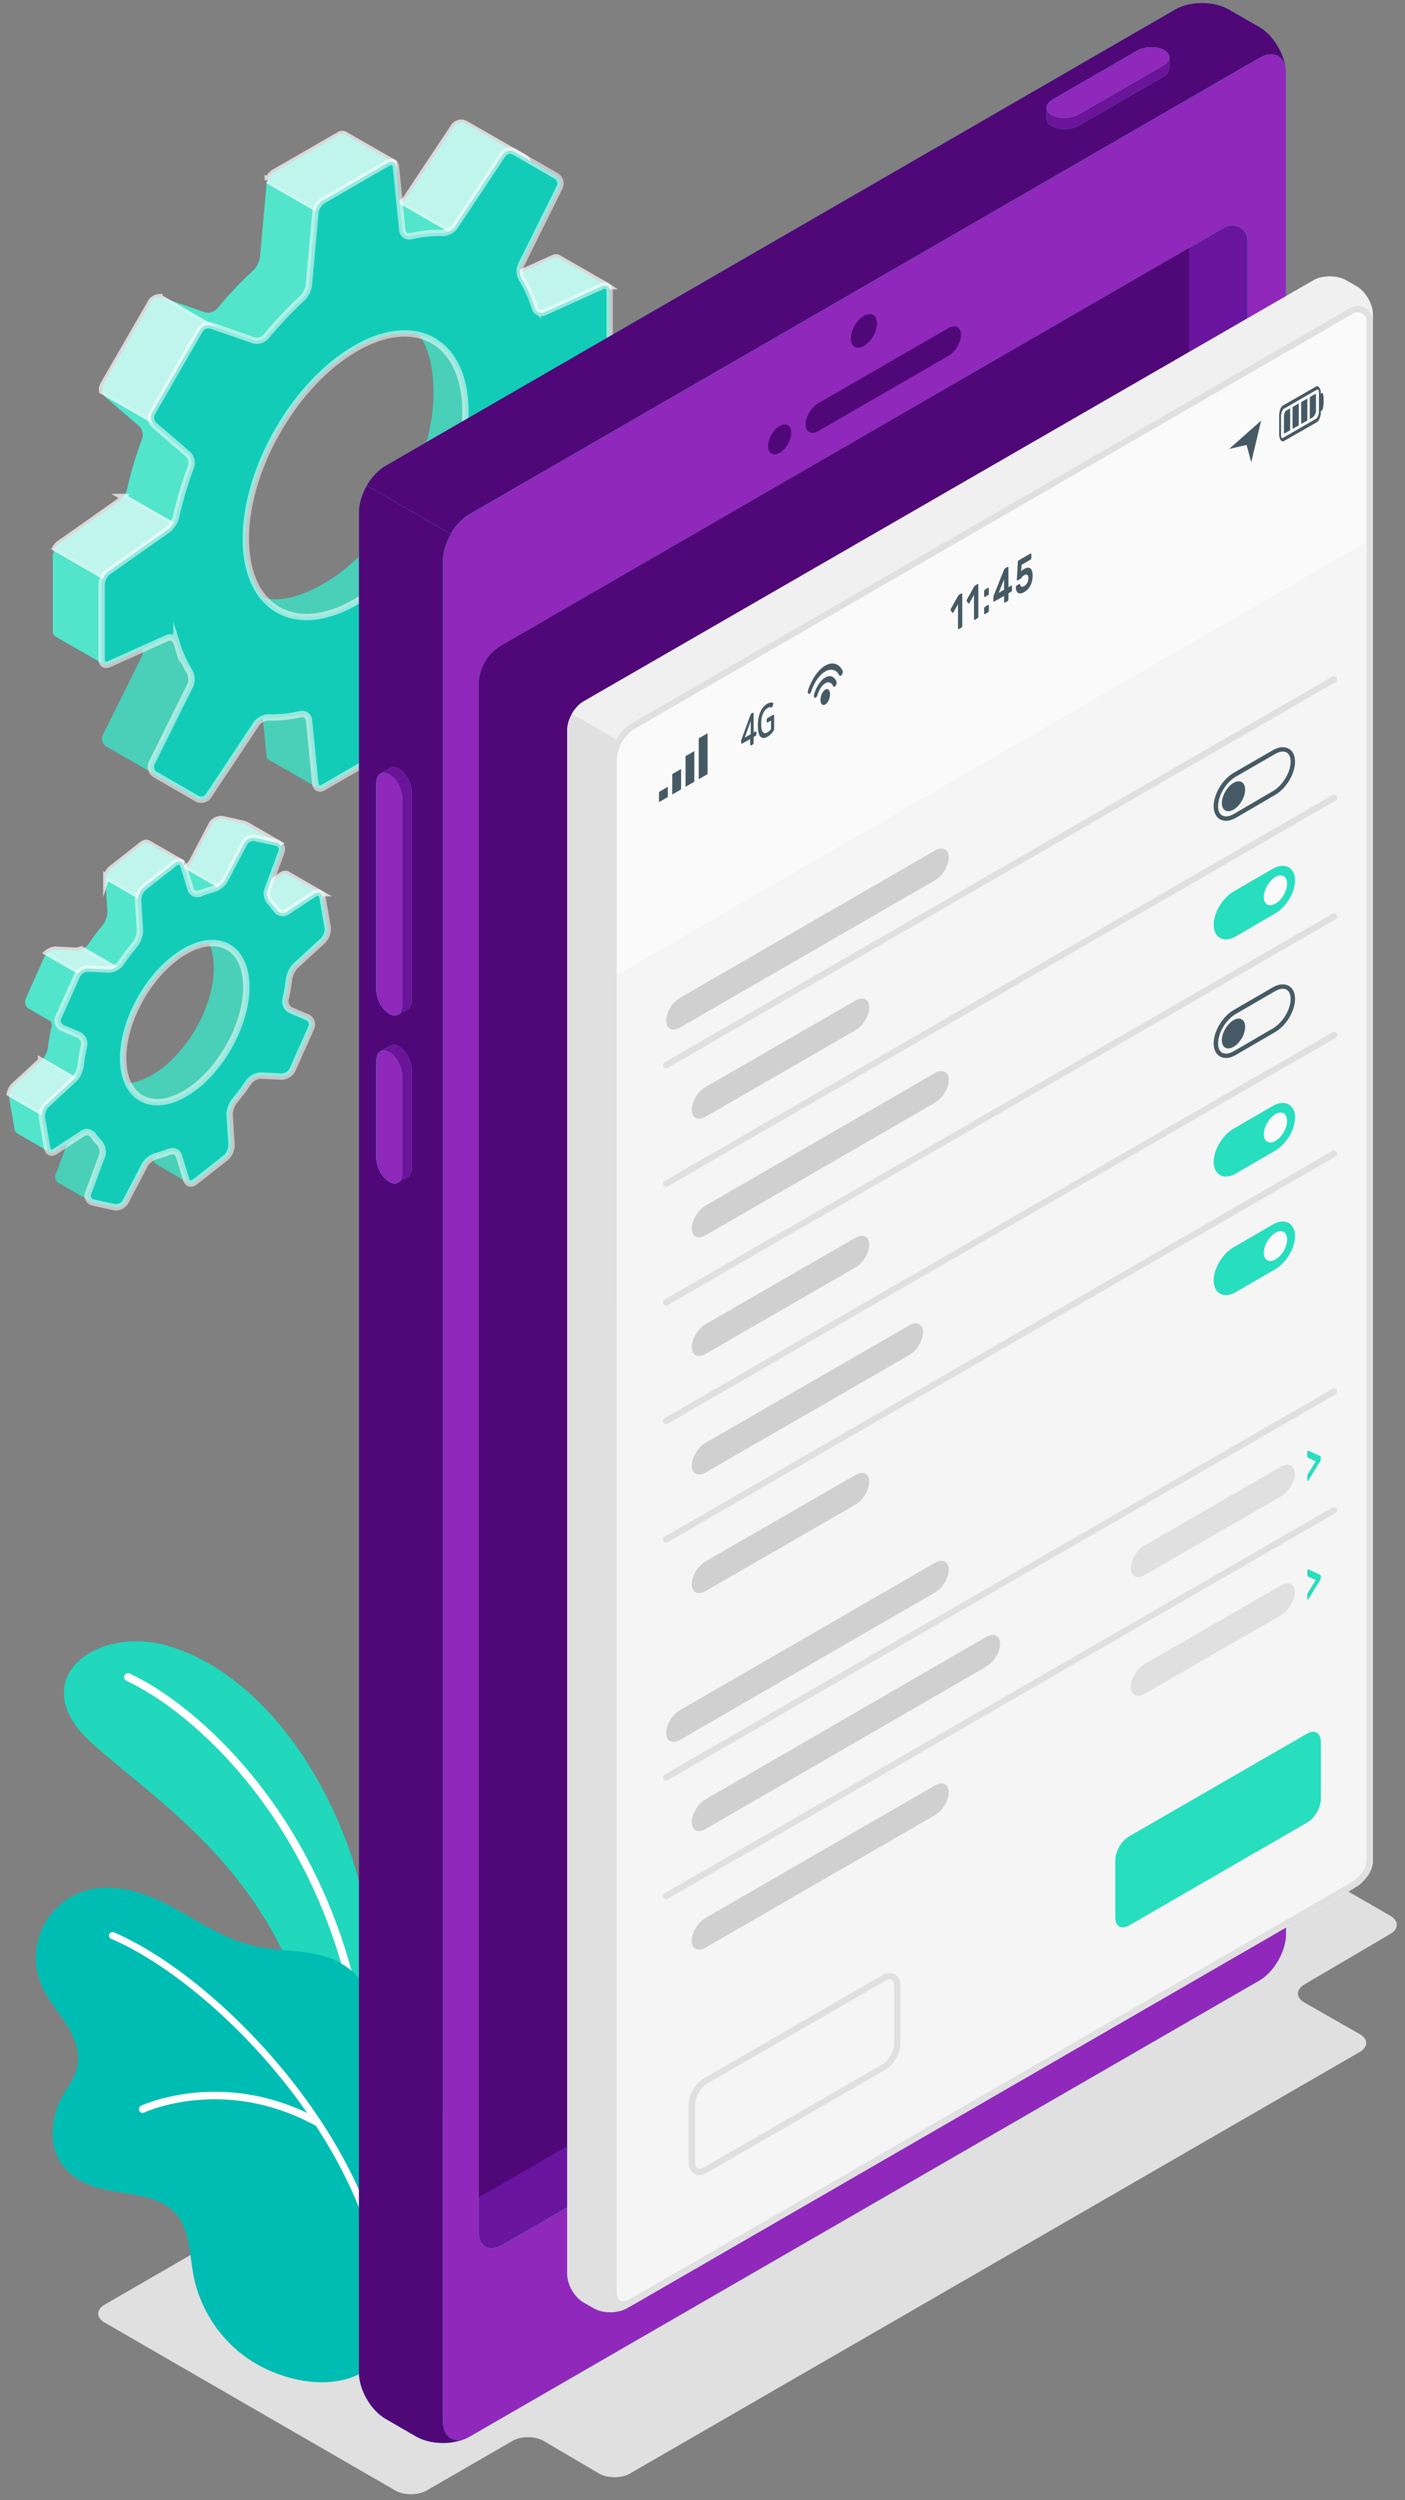 <svg xmlns="http://www.w3.org/2000/svg" width="149" height="265" fill="none"><rect width="100%" height="100%" fill="#808080" stroke="none"/><path fill="#E0E0E0" d="m63.519 262.17-5.868-3.45c-.913-.53-2.394-.53-3.306 0l-9.107 5.26c-.913.52-2.393.52-3.306 0l-30.829-17.8c-.913-.53-.913-1.38 0-1.91l102.202-59.01c.913-.53 2.394-.53 3.306 0l30.829 17.8c.913.53.92 1.39.007 1.92l-9.12 5.36c-.913.54-.906 1.4.013 1.92l5.855 3.34c.92.52.92 1.37 0 1.9l-77.377 44.67c-.912.53-2.393.53-3.306 0h.007Z"/><path fill="#27DEBF" d="M39.674 218.21s1.109-12.5-3.015-23.21c-4.124-10.73-11.237-18.35-18.883-20.56-7.64-2.21-15.374 3.66-8.073 10.28 7.309 6.63 21.047 14.69 24.082 34.48l5.882-.99h.007Z"/><path fill="#00B3AA" d="M39.674 218.21s1.109-12.5-3.015-23.21c-4.124-10.73-11.237-18.35-18.883-20.56-7.64-2.21-15.374 3.66-8.073 10.28 7.309 6.63 21.047 14.69 24.082 34.48l5.882-.99h.007Z" opacity=".15"/><path fill="#fff" d="M38.045 214.56h.087c.23-.04.379-.27.338-.5-4.063-21.92-17.943-33.57-24.71-36.67-.21-.11-.467 0-.561.2-.095.22 0 .47.209.57 6.633 3.03 20.235 14.48 24.231 36.06.04.2.209.34.406.34Z"/><path fill="#00BDB3" d="M40.336 238.54c-.006-.63-.006-1.25.007-1.88.048-1.75.237-3.52.724-5.2.48-1.66 1.609-2.98 2.001-4.63.412-1.72-.291-3.89-1.292-5.3-1.034-1.46-2.548-2.63-3.103-4.32-.703-2.13.622-4.28.048-6.25-.555-1.9-2.745-3.19-4.53-3.67-2.38-.64-4.915-.48-7.315-1.04-3.11-.73-5.794-2.61-8.613-4.11-2.82-1.5-6.112-2.65-9.168-1.75a7.503 7.503 0 0 0-4.577 3.91 7.496 7.496 0 0 0-.156 6.02c.683 1.65 1.948 3 2.867 4.54.899 1.5 1.42 3.3.717 4.98-.514 1.24-1.44 2.19-1.866 3.48-1.096 3.32-.487 6.3 2.826 8 3.454 1.77 8.904.43 10.614 4.78.649 1.65.676 3.48 1.028 5.21.703 3.47 2.785 6.63 5.685 8.64 3.165 2.2 8.147 3.49 11.771 1.73 2.948-1.43 2.353-3.75 2.447-6.65.068-2.16-.074-4.32-.101-6.49h-.014Z"/><path fill="#fff" d="M15.058 223.95a.4.4 0 0 0 .237-.04c.081-.04 8.376-3.87 17.99 1.3.196.1.433.03.541-.16a.397.397 0 0 0-.162-.54c-9.979-5.37-18.62-1.36-18.707-1.32a.398.398 0 0 0-.19.53c.061.13.169.21.298.23h-.007Z"/><path fill="#fff" d="M40.891 245.09a.378.378 0 0 1-.379-.36c-.689-16.72-17.476-34.41-28.726-39.23a.372.372 0 0 1-.196-.49.371.371 0 0 1 .486-.2c11.433 4.91 28.484 22.88 29.18 39.89.007.2-.149.38-.358.39h-.007Z"/><path fill="#27DEBF" d="m64.411 30.33-5.185-2.98c-.142-.07-.325-.08-.534.01l-6.132 2.77c-.433.2-.879-.02-1.021-.47-.358-1.13.974-1.13.426-2.03-.25-.4-.304-1.06-.095-1.48l4.091-8.24a.944.944 0 0 0-.366-1.21l-6.226-3.57a.933.933 0 0 0-1.224.28l-5.091 7.66c-.263.39-.858.68-1.332.66-.574-.01-1.169.02-1.778.08l1.792-4.58-5.199-2.98c-.149-.08-.352-.07-.554.05l-6.89 3.97c-.412.24-.777.81-.825 1.29l-.689 7.66c-.041.48-.365 1.11-.717 1.44a40.449 40.449 0 0 0-3.826 4.05c-.305.36-.906.54-1.352.38l-4.422-1.54c-.446-.16-1.007.05-1.244.46l-5.064 8.77c-.236.42-.135 1 .223 1.31l3.55 3.05c.358.32.507.92.345 1.37a41.612 41.612 0 0 0-1.596 5.34c-.101.47-.494 1.06-.879 1.34l-6.294 4.43c-.386.27-.703.88-.703 1.35v7.96c0 .24.094.42.243.51l5.186 2.98 3.245-3.4c.196.4.399.8.628 1.17.251.4.305 1.06.095 1.48l-4.09 8.24c-.21.43-.047.96.365 1.21l6.227 3.57c.412.24.96.11 1.223-.28l3.3-8.68c.263-.39.858-.68 1.331-.66a13.88 13.88 0 0 0 3.32-.34c.466-.1.872.17.919.65l.67 6.69c.02.23.121.39.263.47l5.179 2.97 4.07-5.97c.413-.24.778-.82.825-1.29l-1.102-8.69c.04-.47.446-.97.879-1.16 1.967-.82 3.955-2.25 5.354-3.75.325-.35.927-.52 1.373-.37l2.718.96c.446.15 1-.05 1.244-.46L54.128 54c.237-.41.136-.99-.223-1.3l-2.332-2.01c-.359-.31-.507-.92-.379-1.38.561-1.96.69-4.53.636-6.36-.014-.47.27-1.08.662-1.35l8.086-3.41c.385-.27.703-.88.703-1.35l3.009-3.61.135-2.9h-.014ZM34.326 61.86c-6.429 3.71-10.425 1.08-10.425-6.34 0-7.43 5.314-16.52 11.743-20.23 6.43-3.71 10.324-1.02 10.324 6.41 0 7.42-5.212 16.45-11.642 20.16Z"/><path fill="#fff" d="m64.411 30.33-5.185-2.98c-.142-.07-.325-.08-.534.01l-6.132 2.77c-.433.2-.879-.02-1.021-.47-.358-1.13.974-1.13.426-2.03-.25-.4-.304-1.06-.095-1.48l4.091-8.24a.944.944 0 0 0-.366-1.21l-6.226-3.57a.933.933 0 0 0-1.224.28l-5.091 7.66c-.263.39-.858.68-1.332.66-.574-.01-1.169.02-1.778.08l1.792-4.58-5.199-2.98c-.149-.08-.352-.07-.554.05l-6.89 3.97c-.412.24-.777.81-.825 1.29l-.689 7.66c-.041.48-.365 1.11-.717 1.44a40.449 40.449 0 0 0-3.826 4.05c-.305.36-.906.54-1.352.38l-4.422-1.54c-.446-.16-1.007.05-1.244.46l-5.064 8.77c-.236.42-.135 1 .223 1.31l3.55 3.05c.358.32.507.92.345 1.37a41.612 41.612 0 0 0-1.596 5.34c-.101.47-.494 1.06-.879 1.34l-6.294 4.43c-.386.27-.703.88-.703 1.35v7.96c0 .24.094.42.243.51l5.186 2.98 3.245-3.4c.196.4.399.8.628 1.17.251.4.305 1.06.095 1.48l-4.09 8.24c-.21.43-.047.96.365 1.21l6.227 3.57c.412.24.96.11 1.223-.28l3.3-8.68c.263-.39.858-.68 1.331-.66a13.88 13.88 0 0 0 3.32-.34c.466-.1.872.17.919.65l.67 6.69c.02.23.121.39.263.47l5.179 2.97 4.07-5.97c.413-.24.778-.82.825-1.29l-1.102-8.69c.04-.47.446-.97.879-1.16 1.967-.82 3.955-2.25 5.354-3.75.325-.35.927-.52 1.373-.37l2.718.96c.446.15 1-.05 1.244-.46L54.128 54c.237-.41.136-.99-.223-1.3l-2.332-2.01c-.359-.31-.507-.92-.379-1.38.561-1.96.69-4.53.636-6.36-.014-.47.27-1.08.662-1.35l8.086-3.41c.385-.27.703-.88.703-1.35l3.009-3.61.135-2.9h-.014ZM34.326 61.86c-6.429 3.71-10.425 1.08-10.425-6.34 0-7.43 5.314-16.52 11.743-20.23 6.43-3.71 10.324-1.02 10.324 6.41 0 7.42-5.212 16.45-11.642 20.16Z" opacity=".2"/><path fill="#000" d="m34.759 71.87-10.04-4.2-8.559-4.42-3.617 6.46 1.731-2.69c.196.41.399.81.628 1.17.251.41.305 1.06.095 1.49l-4.09 8.24c-.21.43-.047.96.365 1.2l6.227 3.58c.412.24.96.11 1.223-.28l3.3-8.68c.263-.4.858-.68 1.331-.67 1.055.03 2.164-.08 3.32-.33.466-.11.872.17.919.64l.67 6.7c.02.23.121.39.263.46l5.179 2.98 1.92-2.83-.865-8.82ZM50.775 47.52v-13.3l-5.625-4.76-2.657 4.5c2.224.88 3.462 3.56 3.462 7.74 0 7.43-5.213 16.45-11.642 20.16-3.766 2.18-6.694 2.16-8.472.29l-1.926 3.26s9.444 2.92 13.785 1.1c4.34-1.82 13.068-18.98 13.068-18.98l.007-.01Z" opacity=".1"/><path fill="#27DEBF" d="m54.602 20.63 1.352-2.72a.945.945 0 0 0-.365-1.21l-6.227-3.57a.933.933 0 0 0-1.224.28l-5.09 7.66a1.24 1.24 0 0 1-.339.32l7.491 4.32 4.402-5.08ZM13.07 52.68c-.148.21-.317.4-.486.52l-6.295 4.43c-.155.1-.297.28-.412.47l5.632 3.24 8.356-4.76-6.795-3.9ZM16.897 31.5c-.352.02-.71.2-.886.52l-5.064 8.77c-.108.19-.142.42-.114.64l6.159 3.54 6.929-9.38-7.024-4.08v-.01ZM28.397 19.11l7.193 4.14 6.139-3.55v-2.47l-5.199-2.98c-.149-.08-.351-.07-.554.05l-6.889 3.97c-.284.16-.541.49-.69.83v.01ZM64.411 30.33c-.135-.09-.331-.1-.547 0l-6.132 2.76c-.433.2-.879-.02-1.021-.47-.243-.77-1.704-2.84-1.575-3.67l3.549-1.6c.21-.09.399-.09.534 0l5.192 2.98Z"/><g fill="#fff" stroke="#fff" stroke-miterlimit="10" stroke-width=".676" opacity=".7"><path d="m54.602 20.63 1.352-2.72a.945.945 0 0 0-.365-1.21l-6.227-3.57a.933.933 0 0 0-1.224.28l-5.09 7.66a1.24 1.24 0 0 1-.339.32l7.491 4.32 4.402-5.08ZM13.07 52.68c-.148.21-.317.4-.486.52l-6.295 4.43c-.155.1-.297.28-.412.47l5.632 3.24 8.356-4.76-6.795-3.9ZM16.897 31.5c-.352.02-.71.2-.886.52l-5.064 8.77c-.108.19-.142.42-.114.64l6.159 3.54 6.929-9.38-7.024-4.08v-.01ZM28.397 19.11l7.193 4.14 6.139-3.55v-2.47l-5.199-2.98c-.149-.08-.351-.07-.554.05l-6.889 3.97c-.284.16-.541.49-.69.83v.01ZM64.411 30.33c-.135-.09-.331-.1-.547 0l-6.132 2.76c-.433.2-.879-.02-1.021-.47-.243-.77-1.717-2.91-1.575-3.67l3.549-1.6c.21-.09.399-.09.534 0l5.192 2.98Z"/></g><path fill="#27DEBF" d="M64.655 38.8v-7.96c0-.47-.352-.7-.784-.51l-6.132 2.77c-.433.19-.879-.02-1.021-.48a13.923 13.923 0 0 0-1.366-3.04c-.25-.4-.304-1.06-.095-1.49l4.091-8.24a.933.933 0 0 0-.365-1.2l-4.435-2.56a.933.933 0 0 0-1.224.28l-5.091 7.66c-.264.39-.859.68-1.332.66-1.055-.02-2.163.08-3.319.34-.467.1-.873-.17-.92-.65l-.669-6.69c-.048-.47-.419-.66-.832-.43l-6.889 3.98c-.412.24-.777.81-.825 1.28l-.689 7.67c-.041.47-.365 1.11-.717 1.43a42.744 42.744 0 0 0-3.827 4.05c-.304.37-.906.54-1.352.39l-4.421-1.54c-.446-.16-1.008.04-1.244.46l-5.064 8.77c-.237.41-.135 1 .223 1.31l3.549 3.05c.359.31.508.92.345 1.37a41.605 41.605 0 0 0-1.595 5.34c-.102.47-.494 1.06-.879 1.34l-6.294 4.43c-.386.27-.704.88-.704 1.35v7.96c0 .47.352.7.785.5l6.132-2.76c.432-.2.879.02 1.021.47a13.92 13.92 0 0 0 1.365 3.04c.25.41.304 1.06.095 1.49l-4.09 8.24c-.21.43-.048.96.365 1.21l4.435 2.56c.412.23.96.11 1.223-.29L27.2 76.7c.264-.39.859-.67 1.332-.66 1.055.03 2.164-.08 3.32-.34.466-.1.872.18.919.65l.669 6.7c.048.47.42.66.832.42l6.889-3.97c.413-.24.778-.81.825-1.29l.69-7.66c.04-.48.365-1.11.716-1.44a41.572 41.572 0 0 0 3.827-4.05c.304-.36.906-.54 1.352-.38l4.422 1.54c.446.15 1.007-.05 1.244-.46l5.063-8.78c.237-.41.136-.99-.223-1.3l-3.549-3.06c-.358-.31-.507-.92-.345-1.36a42.093 42.093 0 0 0 1.596-5.34c.101-.47.493-1.07.878-1.34l6.295-4.43c.385-.27.703-.88.703-1.35ZM37.713 63.81c-6.429 3.71-11.642.7-11.642-6.72s5.213-16.45 11.642-20.16c6.43-3.71 11.642-.7 11.642 6.72S44.143 60.1 37.713 63.81Z"/><path fill="#00BDB3" stroke="#fff" stroke-miterlimit="10" stroke-width=".676" d="M64.655 38.8v-7.96c0-.47-.352-.7-.784-.51l-6.132 2.77c-.433.19-.879-.02-1.021-.48a13.923 13.923 0 0 0-1.366-3.04c-.25-.4-.304-1.06-.095-1.49l4.091-8.24a.933.933 0 0 0-.365-1.2l-4.435-2.56a.933.933 0 0 0-1.224.28l-5.091 7.66c-.264.39-.859.68-1.332.66-1.055-.02-2.163.08-3.319.34-.467.1-.873-.17-.92-.65l-.669-6.69c-.048-.47-.419-.66-.832-.43l-6.889 3.98c-.412.24-.777.81-.825 1.28l-.689 7.67c-.041.47-.365 1.11-.717 1.43a42.744 42.744 0 0 0-3.827 4.05c-.304.37-.906.54-1.352.39l-4.421-1.54c-.446-.16-1.008.04-1.244.46l-5.064 8.77c-.237.41-.135 1 .223 1.31l3.549 3.05c.359.31.508.92.345 1.37a41.605 41.605 0 0 0-1.595 5.34c-.102.47-.494 1.06-.879 1.34l-6.294 4.43c-.386.27-.704.88-.704 1.35v7.96c0 .47.352.7.785.5l6.132-2.76c.432-.2.879.02 1.021.47a13.92 13.92 0 0 0 1.365 3.04c.25.41.304 1.06.095 1.49l-4.09 8.24c-.21.43-.048.96.365 1.21l4.435 2.56c.412.23.96.11 1.223-.29L27.2 76.7c.264-.39.859-.67 1.332-.66 1.055.03 2.164-.08 3.32-.34.466-.1.872.18.919.65l.669 6.7c.048.47.42.66.832.42l6.889-3.97c.413-.24.778-.81.825-1.29l.69-7.66c.04-.48.365-1.11.716-1.44a41.572 41.572 0 0 0 3.827-4.05c.304-.36.906-.54 1.352-.38l4.422 1.54c.446.15 1.007-.05 1.244-.46l5.063-8.78c.237-.41.136-.99-.223-1.3l-3.549-3.06c-.358-.31-.507-.92-.345-1.36a42.093 42.093 0 0 0 1.596-5.34c.101-.47.493-1.07.878-1.34l6.295-4.43c.385-.27.703-.88.703-1.35ZM37.713 63.81c-6.429 3.71-11.642.7-11.642-6.72s5.213-16.45 11.642-20.16c6.43-3.71 11.642-.7 11.642 6.72S44.143 60.1 37.713 63.81Z" opacity=".55"/><path fill="#27DEBF" d="M30.486 92.69c-.162-.1-.379-.08-.602.06l-2.9 1.9c-.399.27-.892.13-1.163-.26a5.761 5.761 0 0 0-.568-.69c-.324-.34-.507-.93-.338-1.38l4.604-2.92-3.441-1.99a1.235 1.235 0 0 0-.23-.08l-2.184-.49c-.466-.1-1.02.15-1.237.57l-2.055 3.92c-.223.42-.784.82-1.244.93-.041.01-.088.03-.128.03.128-.37.182-.91.182-.91l-3.448-1.99c-.182-.1-.419-.08-.649.1l-3.272 2.57c-.372.3-.649.92-.622 1.4l.196 3.11c.027.48-.203 1.15-.507 1.51-.534.64-1.048 1.32-1.521 2.02-.271.39-.859.69-1.332.67l-2.103-.1c-.473-.02-1.014.31-1.21.74l-1.981 4.44c-.176.4-.027.85.338 1.07l2.333 1.35c.074.19.101.41.054.6-.163.72-.284 1.42-.365 2.12-.054.47-.359 1.11-.71 1.44l-2.901 2.67c-.351.32-.567.96-.486 1.42l.547 3.17c.034.21.135.35.264.42l3.461 2.01.048-3.97c.399-.26.892-.12 1.163.27.175.25.365.48.568.69.324.34.507.93.338 1.38l-1.481 3.99c-.129.35 0 .71.291.89l3.454 1.99.94-2.57 1.339-3.32c.223-.42.784-.82 1.244-.94.439-.11.885-.25 1.345-.44.44-.18.899.02 1.035.47l.736 2.46c.055.18.156.31.284.38l3.469 2-.609-3.83 1.062-.83c.371-.29.649-.92.622-1.4l-.196-3.11c-.027-.48.202-1.15.507-1.51.534-.64 1.345-.99 1.825-1.68.27-.4.554-1.03 1.028-1.01l2.102.1c.474.02 1.014-.31 1.21-.74l1.981-4.44c.196-.43 0-.93-.439-1.12l-1.704-.72c-.439-.19-.689-.71-.581-1.17.162-.72.284-1.42.365-2.12.054-.47.358-1.12.71-1.44l2.9-2.67c.25-.23.426-.62.48-.99l2.637-2.06-3.435-1.98-.02.01Zm-13.177 20.45c-3.549 2.8-6.95 2.03-7.592-1.69-.642-3.73 2.265-8.47 5.814-11.26 3.55-2.79 6.403-2.57 7.038 1.15.636 3.73-1.717 9.01-5.266 11.8h.006Z"/><path fill="#fff" d="M30.486 92.69c-.162-.1-.379-.08-.602.06l-2.9 1.9c-.399.27-.892.13-1.163-.26a5.761 5.761 0 0 0-.568-.69c-.324-.34-.507-.93-.338-1.38l4.604-2.92-3.441-1.99a1.235 1.235 0 0 0-.23-.08l-2.184-.49c-.466-.1-1.02.15-1.237.57l-2.055 3.92c-.223.42-.784.82-1.244.93-.041.01-.088.03-.128.03.128-.37.182-.91.182-.91l-3.448-1.99c-.182-.1-.419-.08-.649.1l-3.272 2.57c-.372.3-.649.92-.622 1.4l.196 3.11c.027.48-.203 1.15-.507 1.51-.534.64-1.048 1.32-1.521 2.02-.271.39-.859.69-1.332.67l-2.103-.1c-.473-.02-1.014.31-1.21.74l-1.981 4.44c-.176.4-.027.85.338 1.07l2.333 1.35c.074.19.101.41.054.6-.163.72-.284 1.42-.365 2.12-.054.47-.359 1.11-.71 1.44l-2.901 2.67c-.351.32-.567.96-.486 1.42l.547 3.17c.034.21.135.35.264.42l3.461 2.01.048-3.97c.399-.26.892-.12 1.163.27.175.25.365.48.568.69.324.34.507.93.338 1.38l-1.481 3.99c-.129.35 0 .71.291.89l3.454 1.99.94-2.57 1.339-3.32c.223-.42.784-.82 1.244-.94.439-.11.885-.25 1.345-.44.44-.18.899.02 1.035.47l.736 2.46c.055.18.156.31.284.38l3.469 2-.609-3.83 1.062-.83c.371-.29.649-.92.622-1.4l-.196-3.11c-.027-.48.202-1.15.507-1.51.534-.64 1.345-.99 1.825-1.68.27-.4.554-1.03 1.028-1.01l2.102.1c.474.02 1.014-.31 1.21-.74l1.981-4.44c.196-.43 0-.93-.439-1.12l-1.704-.72c-.439-.19-.689-.71-.581-1.17.162-.72.284-1.42.365-2.12.054-.47.358-1.12.71-1.44l2.9-2.67c.25-.23.426-.62.48-.99l2.637-2.06-3.435-1.98-.02.01Zm-13.177 20.45c-3.549 2.8-6.95 2.03-7.592-1.69-.642-3.73 2.265-8.47 5.814-11.26 3.55-2.79 6.403-2.57 7.038 1.15.636 3.73-1.717 9.01-5.266 11.8h.006Z" opacity=".2"/><path fill="#000" d="m19.905 120.44-5.915-.6-5.49-3.17-1.271 2.7c.189.34.27.77.142 1.11l-1.481 4c-.128.35 0 .7.291.88l3.455 2 .94-2.58 1.338-3.32c.223-.42.785-.82 1.244-.93.44-.12.886-.26 1.346-.45.439-.17.899.02 1.034.47l.737 2.46c.054.18.155.31.284.38l3.468 2-.608-3.83.662-.52-.169-.61-.007.01ZM26.511 99.22l-4.28-2.07-.994 1.63c.656.48 1.123 1.32 1.332 2.57.642 3.72-1.717 9.01-5.266 11.8-2.123 1.67-4.192 2.06-5.652 1.31l-.379.62s2.441 3.71 5.463 3.02c1.271-.29 2.765-1.07 4.178-2.14.047-.43.243-.93.493-1.23.534-.65 1.346-.99 1.826-1.69.27-.39.554-1.02 1.027-1l.318.01c.358-.56.663-1.14.886-1.72 1.406-3.67 1.041-11.11 1.041-11.11h.007Z" opacity=".1"/><path fill="#27DEBF" d="m4.356 112.44-2.867 2.64c-.209.19-.365.51-.439.82l4.259 2.46v-.23c.399-.26.892-.12 1.17.27l4.103-2.38-6.226-3.59v.01ZM11.664 104.46c.325-.5.676-.99 1.055-1.46l-4.09-2.36c-.203.08-.413.13-.602.13l-2.103-.11c-.297-.01-.622.12-.872.32l6.294 3.64.318-.16ZM33.927 94.67c-.162-.1-.372-.08-.588.07l-2.9 1.9c-.392.26-.886.13-1.163-.26a5.987 5.987 0 0 0-.568-.7c-.325-.34-.507-.93-.338-1.38l.277-.73 1.244-.82c.223-.14.44-.16.602-.06l3.441 1.98h-.007ZM25.355 93.82c-.034-.04-.061-.09-.095-.12-.325-.34-.507-.93-.338-1.38l4.604-2.92-3.441-1.99a1.235 1.235 0 0 0-.23-.08l-2.184-.49c-.466-.1-1.021.15-1.237.57l-2.055 3.92a1.7 1.7 0 0 1-.467.52l4.645 2.68.804-.71h-.006ZM11.279 92.92l4.266 2.46 3.502-3.21c.101-.36.142-.78.142-.78l-3.448-1.99c-.183-.1-.419-.08-.649.1l-3.272 2.57c-.244.19-.433.52-.541.86v-.01Z"/><g fill="#fff" stroke="#fff" stroke-miterlimit="10" stroke-width=".676" opacity=".7"><path d="m4.356 112.44-2.867 2.64c-.209.19-.365.51-.439.82l4.259 2.46v-.23c.399-.26.892-.12 1.17.27l4.103-2.38-6.226-3.59v.01ZM11.664 104.46c.325-.5.676-.99 1.055-1.46l-4.09-2.36c-.203.08-.413.13-.602.13l-2.103-.11c-.297-.01-.622.12-.872.32l6.294 3.64.318-.16ZM33.927 94.67c-.162-.1-.372-.08-.588.07l-2.9 1.9c-.392.26-.886.13-1.163-.26a5.987 5.987 0 0 0-.568-.7c-.325-.34-.507-.93-.338-1.38l.277-.73 1.244-.82c.223-.14.44-.16.602-.06l3.441 1.98h-.007ZM25.355 93.82c-.034-.04-.061-.09-.095-.12-.325-.34-.507-.93-.338-1.38l4.604-2.92-3.441-1.99a1.235 1.235 0 0 0-.23-.08l-2.184-.49c-.466-.1-1.021.15-1.237.57l-2.055 3.92a1.7 1.7 0 0 1-.467.52l4.645 2.68.804-.71h-.006ZM11.279 92.92l4.266 2.46 3.502-3.21c.101-.36.142-.78.142-.78l-3.448-1.99c-.183-.1-.419-.08-.649.1l-3.272 2.57c-.244.19-.433.52-.541.86v-.01Z"/></g><path fill="#27DEBF" d="m34.745 98.27-.547-3.16c-.081-.47-.467-.64-.866-.38l-2.9 1.91c-.399.27-.893.13-1.163-.26a5.762 5.762 0 0 0-.568-.69c-.324-.35-.507-.93-.338-1.38l1.481-4c.162-.45-.075-.9-.541-1l-2.184-.48c-.466-.11-1.021.15-1.237.57l-2.055 3.92c-.223.41-.785.81-1.244.93-.44.11-.893.26-1.346.44-.439.18-.899-.02-1.034-.47l-.737-2.45c-.135-.46-.548-.59-.926-.29l-3.272 2.57c-.372.29-.649.91-.622 1.39l.196 3.12c.027.47-.203 1.14-.507 1.51-.535.64-1.042 1.32-1.522 2.01-.27.4-.858.7-1.331.68l-2.103-.1c-.473-.02-1.014.31-1.21.74l-1.981 4.44c-.196.43 0 .93.439 1.12l1.704.72c.439.19.69.71.581 1.17-.162.72-.284 1.42-.365 2.12-.054.47-.358 1.11-.71 1.44l-2.9 2.67c-.351.32-.568.96-.487 1.43l.548 3.16c.081.47.466.64.865.37l2.901-1.9c.399-.27.892-.13 1.163.26.175.25.365.48.567.69.325.34.508.93.338 1.38l-1.48 3.99c-.162.45.074.9.541 1l2.183.48c.467.11 1.021-.15 1.238-.57l2.055-3.92c.223-.41.784-.81 1.244-.93.439-.11.892-.26 1.345-.44.44-.18.9.02 1.035.47l.737 2.45c.135.46.547.59.926.29l3.272-2.57c.372-.29.649-.92.622-1.4l-.196-3.11c-.027-.47.203-1.14.507-1.51.534-.64 1.048-1.32 1.521-2.01.271-.4.859-.7 1.332-.68l2.103.1c.473.02 1.014-.31 1.21-.74l1.981-4.44c.196-.43 0-.93-.44-1.12l-1.703-.72c-.44-.19-.69-.71-.582-1.17.162-.72.284-1.42.365-2.12.054-.47.359-1.11.71-1.44l2.9-2.67c.352-.32.568-.96.487-1.43v.01Zm-13.988 16.87c-3.549 2.79-6.95 2.03-7.592-1.7-.642-3.72 1.717-9.01 5.267-11.8 3.549-2.79 6.943-2.03 7.585 1.69.642 3.73-1.717 9.02-5.266 11.81h.006Z"/><path fill="#00BDB3" stroke="#fff" stroke-miterlimit="10" stroke-width=".676" d="m34.745 98.27-.547-3.16c-.081-.47-.467-.64-.866-.38l-2.9 1.91c-.399.27-.893.13-1.163-.26a5.762 5.762 0 0 0-.568-.69c-.324-.35-.507-.93-.338-1.38l1.481-4c.162-.45-.075-.9-.541-1l-2.184-.48c-.466-.11-1.021.15-1.237.57l-2.055 3.92c-.223.41-.785.81-1.244.93-.44.11-.893.26-1.346.44-.439.18-.899-.02-1.034-.47l-.737-2.45c-.135-.46-.548-.59-.926-.29l-3.272 2.57c-.372.29-.649.91-.622 1.39l.196 3.12c.027.47-.203 1.14-.507 1.51-.535.64-1.042 1.32-1.522 2.01-.27.4-.858.7-1.331.68l-2.103-.1c-.473-.02-1.014.31-1.21.74l-1.981 4.44c-.196.43 0 .93.439 1.12l1.704.72c.439.19.69.71.581 1.17-.162.72-.284 1.42-.365 2.12-.054.47-.358 1.11-.71 1.44l-2.9 2.67c-.351.32-.568.96-.487 1.43l.548 3.16c.081.47.466.64.865.37l2.901-1.9c.399-.27.892-.13 1.163.26.175.25.365.48.567.69.325.34.508.93.338 1.38l-1.48 3.99c-.162.45.074.9.541 1l2.183.48c.467.11 1.021-.15 1.238-.57l2.055-3.92c.223-.41.784-.81 1.244-.93.439-.11.892-.26 1.345-.44.44-.18.9.02 1.035.47l.737 2.45c.135.46.547.59.926.29l3.272-2.57c.372-.29.649-.92.622-1.4l-.196-3.11c-.027-.47.203-1.14.507-1.51.534-.64 1.048-1.32 1.521-2.01.271-.4.859-.7 1.332-.68l2.103.1c.473.02 1.014-.31 1.21-.74l1.981-4.44c.196-.43 0-.93-.44-1.12l-1.703-.72c-.44-.19-.69-.71-.582-1.17.162-.72.284-1.42.365-2.12.054-.47.359-1.11.71-1.44l2.9-2.67c.352-.32.568-.96.487-1.43v.01Zm-13.988 16.87c-3.549 2.79-6.95 2.03-7.592-1.7-.642-3.72 1.717-9.01 5.267-11.8 3.549-2.79 6.943-2.03 7.585 1.69.642 3.73-1.717 9.02-5.266 11.81h.006Z" opacity=".55"/><path fill="#27DEBF" d="M133.554 6.14 49.815 54.49c-1.562.9-2.826 3.1-2.826 4.91v197.23c0 1.8 1.271 2.54 2.826 1.63l83.739-48.34c1.561-.91 2.826-3.1 2.826-4.91V7.77c0-1.8-1.271-2.54-2.826-1.63Zm-1.251 184.27c0 1.54-1.082 2.53-2.427 3.3l-76.674 44.27c-1.338.77-2.427.14-2.427-1.41V72.58c0-1.72.919-3.32 2.414-4.18l76.68-44.3c1.082-.62 2.427.15 2.427 1.4v164.9l.007.01Z"/><path fill="#9028BC" d="M133.554 6.14 49.815 54.49c-1.562.9-2.826 3.1-2.826 4.91v197.23c0 1.8 1.271 2.54 2.826 1.63l83.739-48.34c1.561-.91 2.826-3.1 2.826-4.91V7.77c0-1.8-1.271-2.54-2.826-1.63Zm-1.251 184.27c0 1.54-1.082 2.53-2.427 3.3l-76.674 44.27c-1.338.77-2.427.14-2.427-1.41V72.58c0-1.72.919-3.32 2.414-4.18l76.68-44.3c1.082-.62 2.427.15 2.427 1.4v164.9l.007.01Z"/><path fill="#27DEBF" d="M132.303 190.41c0 1.54-1.082 2.52-2.427 3.3l-76.674 44.27c-1.338.77-2.427.14-2.427-1.41V72.58c0-1.72.92-3.32 2.414-4.18l76.68-44.3c1.082-.62 2.427.15 2.427 1.4v164.9l.007.01Z"/><path fill="#6915A0" d="M132.303 190.41c0 1.54-1.082 2.52-2.427 3.3l-76.674 44.27c-1.338.77-2.427.14-2.427-1.41V72.58c0-1.72.92-3.32 2.414-4.18l76.68-44.3c1.082-.62 2.427.15 2.427 1.4v164.9l.007.01Z"/><path fill="#27DEBF" d="m53.202 237.98 76.674-44.27c.547-.32 1.048-.67 1.453-1.08l-80.554-45.38v89.33c0 1.55 1.089 2.17 2.427 1.4Z"/><path fill="#6915A0" d="m53.202 237.98 76.674-44.27c.547-.32 1.048-.67 1.453-1.08l-80.554-45.38v89.33c0 1.55 1.089 2.17 2.427 1.4Z"/><path fill="#500878" d="M126.097 187.51V26.28L53.189 68.4a4.829 4.829 0 0 0-2.414 4.18V232.9l72.894-42.09c1.346-.78 2.428-1.76 2.428-3.3Z"/><path fill="#27DEBF" d="M49.457 258.44c-1.569.72-3.854.66-5.314-.18l-3.239-1.87c-1.568-.9-2.839-3.09-2.839-4.91V54.27c0-.69.182-1.42.493-2.12.102-.23.21-.45.338-.68.007 0 .007-.01.007-.01l8.911 5.14h.007c-.19.34-.359.69-.494 1.04-.216.59-.345 1.19-.345 1.75v197.23c0 1.66 1.082 2.42 2.475 1.81v.01Z"/><path fill="#500878" d="M49.457 258.44c-1.569.72-3.854.66-5.314-.18l-3.239-1.87c-1.568-.9-2.839-3.09-2.839-4.91V54.27c0-.69.182-1.42.493-2.12.102-.23.21-.45.338-.68.007 0 .007-.01.007-.01l8.911 5.14h.007c-.19.34-.359.69-.494 1.04-.216.59-.345 1.19-.345 1.75v197.23c0 1.66 1.082 2.42 2.475 1.81v.01Z"/><path fill="#27DEBF" d="M94.179 218.73c1.812 0 2.008 2.03 2.008 2.9 0 3.17-2.312 7.17-5.05 8.75-.703.41-1.379.62-1.954.62-1.812 0-2.008-2.04-2.008-2.91 0-3.16 2.312-7.17 5.05-8.75.703-.4 1.379-.61 1.954-.61Z"/><path fill="#500878" d="M91.617 33.47c.764-.44 1.386-.08 1.386.8s-.622 1.95-1.386 2.4c-.764.44-1.386.08-1.386-.8 0-.89.622-1.95 1.386-2.4ZM82.686 45.15c.676-.39 1.23-.07 1.23.71 0 .79-.547 1.74-1.23 2.13-.676.39-1.231.08-1.231-.71 0-.78.548-1.74 1.231-2.13ZM86.796 42.73l13.752-7.94c.75-.43 1.365-.13 1.365.69s-.608 1.83-1.365 2.26l-13.752 7.94c-.75.43-1.365.13-1.365-.69s.608-1.83 1.365-2.26Z"/><path fill="#27DEBF" d="M136.353 7.33c-.203-1.48-1.38-2.01-2.799-1.19L49.808 54.49c-.777.44-1.487 1.22-2.001 2.11l-8.911-5.14c.521-.89 1.217-1.66 2.008-2.1L124.636 1c1.555-.91 4.097-.91 5.666 0l3.252 1.86c1.433.84 2.616 2.75 2.799 4.47Z"/><path fill="#500878" d="M136.353 7.33c-.203-1.48-1.38-2.01-2.799-1.19L49.808 54.49c-.777.44-1.487 1.22-2.001 2.11l-8.911-5.14c.521-.89 1.217-1.66 2.008-2.1L124.636 1c1.555-.91 4.097-.91 5.666 0l3.252 1.86c1.433.84 2.616 2.75 2.799 4.47Z"/><path fill="#27DEBF" d="M114.387 13.32c-.811.46-2.076.49-2.84.05-.365-.21-.54-.49-.54-.78 0-.2-.007-.97 0-1.18 0-.31.216-.62.635-.85l8.978-5.19c.812-.46 2.076-.49 2.84-.05.351.2.527.46.534.73.007.22.007 1.02 0 1.23 0 .3-.216.61-.636.86l-8.978 5.18h.007Z"/><path fill="#6B1399" d="M114.387 13.32c-.811.46-2.076.49-2.84.05-.365-.21-.54-.49-.54-.78 0-.2-.007-.97 0-1.18 0-.31.216-.62.635-.85l8.978-5.19c.812-.46 2.076-.49 2.84-.05.351.2.527.46.534.73.007.22.007 1.02 0 1.23 0 .3-.216.61-.636.86l-8.978 5.18h.007Z"/><path fill="#27DEBF" d="m114.387 12.13 8.978-5.18c.811-.47.852-1.21.088-1.64-.764-.43-2.028-.41-2.839.05l-8.979 5.19c-.811.47-.852 1.2-.088 1.64.758.44 2.029.41 2.84-.06Z"/><path fill="#9028BC" d="m114.387 12.13 8.978-5.18c.811-.47.852-1.21.088-1.64-.764-.43-2.028-.41-2.839.05l-8.979 5.19c-.811.47-.852 1.2-.088 1.64.758.44 2.029.41 2.84-.06Z"/><path fill="#27DEBF" d="M43.676 83.98c0-.93-.615-2.05-1.372-2.48-.365-.21-.697-.23-.94-.08-.176.1-.852.48-1.028.59-.263.16-.425.5-.425.98v21.98c0 .93.615 2.04 1.372 2.48.351.21.669.23.906.1.189-.1.879-.5 1.061-.61.264-.16.426-.5.426-.98V83.98Z"/><path fill="#6B1399" d="M43.676 83.98c0-.93-.615-2.05-1.372-2.48-.365-.21-.697-.23-.94-.08-.176.1-.852.48-1.028.59-.263.16-.425.5-.425.98v21.98c0 .93.615 2.04 1.372 2.48.351.21.669.23.906.1.189-.1.879-.5 1.061-.61.264-.16.426-.5.426-.98V83.98Z"/><path fill="#27DEBF" d="M42.655 84.57v21.98c0 .94-.615 1.34-1.372.9-.757-.44-1.372-1.55-1.372-2.48V82.99c0-.94.615-1.34 1.372-.9.757.43 1.372 1.54 1.372 2.48Z"/><path fill="#9028BC" d="M42.655 84.57v21.98c0 .94-.615 1.34-1.372.9-.757-.44-1.372-1.55-1.372-2.48V82.99c0-.94.615-1.34 1.372-.9.757.43 1.372 1.54 1.372 2.48Z"/><path fill="#27DEBF" d="M43.676 113.41c0-.93-.615-2.04-1.372-2.48-.365-.21-.697-.23-.94-.08-.176.1-.852.48-1.028.59-.263.16-.425.49-.425.97v10.37c0 .93.615 2.05 1.372 2.48.351.2.669.22.906.09.189-.1.879-.5 1.061-.6.264-.16.426-.5.426-.98v-10.36Z"/><path fill="#6B1399" d="M43.676 113.41c0-.93-.615-2.04-1.372-2.48-.365-.21-.697-.23-.94-.08-.176.1-.852.48-1.028.59-.263.16-.425.49-.425.97v10.37c0 .93.615 2.05 1.372 2.48.351.2.669.22.906.09.189-.1.879-.5 1.061-.6.264-.16.426-.5.426-.98v-10.36Z"/><path fill="#27DEBF" d="M42.655 114v10.36c0 .93-.615 1.34-1.372.9-.757-.44-1.372-1.55-1.372-2.48v-10.37c0-.93.615-1.33 1.372-.89.757.44 1.372 1.54 1.372 2.48Z"/><path fill="#9028BC" d="M42.655 114v10.36c0 .93-.615 1.34-1.372.9-.757-.44-1.372-1.55-1.372-2.48v-10.37c0-.93.615-1.33 1.372-.89.757.44 1.372 1.54 1.372 2.48Z"/><path fill="#E0E0E0" d="M139.273 29.72 61.89 74.34c-.96.55-1.745 1.9-1.745 3.01v163.69c0 1.11.785 2.47 1.745 3.01l1.088.62c.967.56 2.529.55 3.489 0l77.383-44.69c.96-.55 1.745-1.91 1.745-3.02V33.34c0-1.11-.785-2.46-1.745-3.01l-1.088-.62c-.967-.55-2.529-.55-3.489 0v.01Z"/><path fill="#FAFAFA" d="M145.595 197.09c0 1.53-1.075 2.5-2.407 3.27l-76.052 43.91c-1.325.76-2.407.15-2.407-1.39V80.73c0-1.71.913-3.3 2.4-4.15l76.059-43.94c1.068-.62 2.407.15 2.407 1.39v163.06Z"/><path fill="#F5F5F5" d="m64.716 103.74.02 139.14c0 1.54 1.082 2.16 2.407 1.4l76.051-43.92c1.332-.76 2.407-1.74 2.407-3.27l-.02-140.03-80.865 46.69v-.01Z"/><path fill="#E0E0E0" d="M143.985 33.09c.453 0 .94.36.94.94v163.06c0 1.04-.635 1.86-2.075 2.69l-76.052 43.91c-.27.15-.527.23-.737.23-.575 0-.662-.65-.662-1.04V80.73c0-1.47.791-2.84 2.062-3.57l76.058-43.94a.882.882 0 0 1 .466-.13Zm0-.67c-.27 0-.54.07-.797.22L67.129 76.58c-1.48.85-2.4 2.44-2.4 4.15v162.15c0 1.09.548 1.72 1.332 1.72.325 0 .69-.11 1.075-.33l76.052-43.91c1.332-.77 2.407-1.75 2.407-3.27V34.03c0-.94-.771-1.61-1.61-1.61Z"/><path fill="#F0F0F0" d="M145.601 33.34v.68c0-1.23-1.338-2-2.413-1.38L67.129 76.58a4.599 4.599 0 0 0-1.751 1.75c-.013.02-.02.03-.027.05l-4.705-2.72c.324-.55.757-1.04 1.25-1.32l77.377-44.62c.967-.56 2.529-.56 3.489 0l1.088.62c.967.55 1.751 1.9 1.751 3.01v-.01Z"/><path fill="#000" d="m72.098 105.77 27.064-15.63c.804-.46 1.453-.13 1.453.74s-.649 1.95-1.453 2.42l-27.057 15.62c-.804.46-1.453.13-1.453-.74s.649-1.94 1.453-2.41h-.007ZM74.816 115.22l15.908-9.17c.805-.46 1.454-.14 1.454.73s-.649 1.95-1.454 2.42l-15.908 9.17c-.804.46-1.453.14-1.453-.74 0-.87.649-1.94 1.453-2.41Z" opacity=".15"/><path fill="#E0E0E0" d="M70.645 113.23a.333.333 0 0 1-.291-.17.336.336 0 0 1 .122-.46l70.819-40.89a.333.333 0 0 1 .459.13c.095.16.041.36-.121.46l-70.819 40.88a.264.264 0 0 1-.169.05ZM70.645 125.8a.333.333 0 0 1-.291-.17.336.336 0 0 1 .122-.46l70.819-40.89a.338.338 0 0 1 .459.12c.095.17.041.37-.121.46l-70.819 40.89a.264.264 0 0 1-.169.05Z"/><path fill="#455A64" d="M130.816 82.98c.682-.39 1.23-.07 1.23.71 0 .79-.554 1.74-1.237 2.13-.683.38-1.237.07-1.231-.71.007-.78.561-1.73 1.238-2.13Z"/><path fill="#455A64" d="M130.011 87c-.23 0-.446-.05-.636-.16-.425-.24-.662-.74-.669-1.38 0-1.28.94-2.86 2.116-3.54l4.158-2.4c.636-.37 1.237-.42 1.697-.16.426.24.663.74.663 1.37 0 1.29-.933 2.85-2.123 3.53l-4.145 2.42c-.371.21-.73.32-1.061.32Zm-.838-1.55c0 .48.155.82.432.98.305.18.758.12 1.231-.15l4.144-2.42c1.041-.6 1.893-2 1.893-3.13 0-.46-.149-.81-.426-.97-.304-.18-.75-.12-1.23.16l-4.158 2.4c-1.041.6-1.886 2-1.88 3.13h-.006Z"/><path fill="#000" d="m74.816 127.79 24.339-14.06c.804-.46 1.454-.13 1.454.74s-.65 1.95-1.454 2.41l-24.339 14.06c-.804.46-1.453.13-1.453-.74s.649-1.95 1.453-2.41Z" opacity=".15"/><path fill="#E0E0E0" d="M70.645 138.38a.333.333 0 0 1-.291-.17.331.331 0 0 1 .122-.46l70.819-40.89a.33.33 0 0 1 .459.12c.095.16.041.36-.121.46l-70.819 40.89a.342.342 0 0 1-.169.05Z"/><path fill="#27DEBF" d="M130.011 99.57c-.23 0-.446-.06-.636-.16-.425-.25-.662-.74-.669-1.38 0-1.28.94-2.86 2.116-3.54l4.158-2.41c.636-.36 1.237-.41 1.697-.15.426.24.663.74.663 1.37 0 1.29-.933 2.85-2.123 3.53l-4.145 2.41c-.371.22-.73.33-1.061.33Z"/><path fill="#FAFAFA" d="M135.264 92.95c.683-.39 1.231-.07 1.231.71s-.555 1.74-1.238 2.12c-.682.39-1.237.07-1.23-.71.007-.77.561-1.73 1.237-2.12Z"/><path fill="#27DEBF" d="M130.011 124.71c-.23 0-.446-.06-.636-.17-.425-.24-.662-.73-.669-1.38 0-1.27.94-2.86 2.116-3.53l4.158-2.41c.636-.36 1.237-.42 1.697-.15.426.24.663.73.663 1.37 0 1.29-.933 2.84-2.123 3.53l-4.145 2.41c-.371.22-.73.33-1.061.33Z"/><path fill="#FAFAFA" d="M135.264 118.09c.683-.39 1.231-.07 1.231.71 0 .79-.555 1.74-1.238 2.13-.682.38-1.237.06-1.23-.71 0-.78.561-1.73 1.237-2.13Z"/><path fill="#27DEBF" d="M130.011 137.27c-.23 0-.446-.05-.636-.16-.425-.24-.662-.74-.669-1.38 0-1.28.94-2.86 2.116-3.53l4.158-2.41c.636-.37 1.237-.42 1.697-.16.426.25.663.74.663 1.38 0 1.29-.933 2.84-2.123 3.53l-4.145 2.41c-.371.22-.73.32-1.061.32Z"/><path fill="#FAFAFA" d="M135.264 130.66c.683-.39 1.231-.07 1.231.71 0 .79-.555 1.74-1.238 2.12-.682.39-1.237.07-1.23-.71.007-.77.561-1.73 1.237-2.12Z"/><path fill="#000" d="m74.816 140.36 15.908-9.17c.805-.46 1.454-.14 1.454.74 0 .86-.649 1.94-1.454 2.41l-15.908 9.17c-.804.46-1.453.14-1.453-.73 0-.88.649-1.95 1.453-2.42Z" opacity=".15"/><path fill="#E0E0E0" d="M70.645 150.94a.333.333 0 0 1-.291-.17.322.322 0 0 1 .122-.45l70.819-40.89a.33.33 0 0 1 .459.12c.095.16.041.36-.121.46L70.814 150.9a.332.332 0 0 1-.169.04Z"/><path fill="#455A64" d="M130.816 108.13c.682-.39 1.23-.08 1.23.71 0 .78-.554 1.74-1.237 2.12-.683.39-1.237.07-1.231-.71 0-.78.561-1.73 1.238-2.12Z"/><path fill="#455A64" d="M130.011 112.14c-.23 0-.446-.06-.636-.17-.425-.24-.662-.73-.669-1.37 0-1.28.94-2.86 2.116-3.54l4.158-2.41c.636-.36 1.237-.42 1.697-.15.426.24.663.73.663 1.37 0 1.29-.933 2.85-2.123 3.53l-4.145 2.41c-.371.22-.73.33-1.061.33Zm-.838-1.54c0 .47.155.81.432.98.305.17.758.12 1.231-.16l4.144-2.41c1.041-.6 1.893-2.01 1.893-3.13 0-.47-.149-.81-.426-.98-.304-.17-.75-.12-1.23.16l-4.158 2.41c-1.041.6-1.886 2-1.88 3.13h-.006Z"/><path fill="#000" d="m74.816 152.93 21.621-12.46c.805-.46 1.454-.13 1.454.74s-.649 1.95-1.454 2.41l-21.621 12.46c-.804.46-1.453.14-1.453-.73s.649-1.95 1.453-2.42Z" opacity=".15"/><path fill="#E0E0E0" d="M70.645 163.51a.333.333 0 0 1-.291-.17.336.336 0 0 1 .122-.46l70.819-40.89a.333.333 0 0 1 .459.13c.095.16.041.36-.121.46l-70.819 40.88a.264.264 0 0 1-.169.05Z"/><path fill="#000" d="m74.816 165.5 15.908-9.17c.805-.46 1.454-.14 1.454.73s-.649 1.95-1.454 2.42l-15.908 9.17c-.804.46-1.453.14-1.453-.74 0-.87.649-1.94 1.453-2.41ZM72.098 181.27l27.064-15.63c.804-.46 1.453-.13 1.453.74 0 .86-.649 1.95-1.453 2.41l-27.057 15.63c-.804.46-1.453.13-1.453-.74s.649-1.95 1.453-2.41h-.007ZM74.816 190.72l29.788-17.23c.805-.46 1.454-.13 1.454.74s-.649 1.95-1.454 2.41l-29.788 17.23c-.804.46-1.453.14-1.453-.73s.649-1.95 1.453-2.42Z" opacity=".15"/><path fill="#E0E0E0" d="M70.645 188.73a.333.333 0 0 1-.291-.17.336.336 0 0 1 .122-.46l70.819-40.89a.338.338 0 0 1 .459.12.33.33 0 0 1-.121.46l-70.819 40.89a.264.264 0 0 1-.169.05ZM70.645 201.3a.345.345 0 0 1-.291-.16.331.331 0 0 1 .122-.46l70.819-40.89a.33.33 0 0 1 .459.12c.095.16.041.36-.121.46l-70.819 40.89a.332.332 0 0 1-.169.04Z"/><path fill="#000" d="m74.816 203.29 24.339-14.05c.804-.46 1.454-.14 1.454.73 0 .88-.65 1.95-1.454 2.42l-24.339 14.05c-.804.46-1.453.14-1.453-.73 0-.88.649-1.95 1.453-2.42Z" opacity=".15"/><path fill="#E0E0E0" d="m121.384 163.8 14.475-8.35c.805-.46 1.454-.13 1.454.74s-.649 1.95-1.454 2.41l-14.475 8.35c-.804.46-1.453.13-1.453-.74s.649-1.95 1.453-2.41Z"/><path fill="#27DEBF" d="M138.753 154.53s-.048-.02-.075-.05c-.027-.03-.04-.06-.04-.12v-.45s.006-.06.02-.09a.124.124 0 0 1 .054-.06h.034l1.21.55s.061.03.074.05c.021.02.027.06.027.11v.23c0 .05-.006.1-.027.14-.02.04-.04.09-.074.13l-1.21 1.96s-.014.02-.02.02c0 0-.014.01-.014.02-.02.01-.04.01-.054 0a.112.112 0 0 1-.02-.07v-.45c0-.06.013-.11.04-.17.027-.05.048-.1.075-.13l.784-1.26-.784-.36Z"/><path fill="#E0E0E0" d="m121.384 176.38 14.475-8.34c.805-.46 1.454-.14 1.454.73s-.649 1.95-1.454 2.42l-14.475 8.34c-.804.46-1.453.13-1.453-.74s.649-1.95 1.453-2.41Z"/><path fill="#27DEBF" d="M138.753 167.12s-.048-.03-.075-.06a.147.147 0 0 1-.04-.11v-.46s.006-.06.02-.09a.124.124 0 0 1 .054-.06h.034l1.21.55s.061.03.074.05c.021.02.027.06.027.11v.23c0 .05-.006.11-.027.14-.02.04-.04.09-.074.14l-1.21 1.95-.02.03s-.014 0-.014.01c-.02.01-.04.01-.054 0-.014-.01-.02-.03-.02-.07v-.45c0-.06.013-.11.04-.16.027-.06.048-.1.075-.14l.784-1.26-.784-.35Z"/><path fill="#E0E0E0" d="M74.174 230.54c-.196 0-.379-.05-.548-.14-.385-.23-.595-.66-.595-1.23v-6.09c0-1.05.71-2.28 1.623-2.8l18.89-10.91c.493-.29.98-.32 1.358-.1.386.22.595.65.595 1.23v6.08c0 1.05-.709 2.28-1.622 2.81l-18.89 10.9c-.284.17-.561.25-.818.25h.007Zm20.188-20.74c-.142 0-.305.06-.48.16l-18.89 10.9c-.696.4-1.285 1.42-1.285 2.23v6.08c0 .32.095.56.257.65.163.1.413.06.69-.1l18.89-10.9c.696-.4 1.284-1.42 1.284-2.23v-6.08c0-.32-.095-.56-.257-.65a.366.366 0 0 0-.209-.06Z"/><path fill="#27DEBF" d="M118.274 203.25v-6.08c0-.93.649-2.05 1.454-2.52l18.889-10.9c.805-.46 1.454-.09 1.454.84v6.08c0 .93-.649 2.05-1.454 2.51l-18.889 10.91c-.805.46-1.454.09-1.454-.84Z"/><path fill="#455A64" d="M79.583 79s-.021-.05-.021-.11v-.56l-.879.5c-.047.03-.074 0-.074-.08v-.2c0-.05 0-.08.007-.11 0-.03.013-.06.034-.11l.933-2.55c.02-.04.033-.08.047-.1a.128.128 0 0 1 .061-.05l.121-.07c.034-.02.061-.02.082 0 .013.02.027.06.027.12v1.96l.196-.11c.033-.02.061-.02.074 0 .014.02.02.06.02.12v.14c0 .06-.006.1-.02.14a.188.188 0 0 1-.074.08l-.196.11v.57c0 .06-.007.1-.021.14a.235.235 0 0 1-.081.09l-.149.08c-.033.02-.06.02-.081 0h-.006Zm.033-1.18v-1.4l-.635 1.77.635-.37ZM80.63 78.06c-.169-.2-.256-.59-.256-1.15 0-.56.087-1.04.256-1.44.176-.4.413-.69.731-.87.128-.07.243-.11.351-.13a.4.4 0 0 1 .271.04c.013 0 .027.02.027.04s0 .04-.014.07l-.081.29c-.013.04-.02.06-.034.07h-.034c-.128-.05-.277-.03-.446.07-.209.13-.378.33-.493.61-.122.28-.183.63-.183 1.06 0 .44.061.73.176.87.115.14.277.16.48.04a.856.856 0 0 0 .216-.16.996.996 0 0 0 .169-.18v-.92l-.365.21c-.034.02-.061.02-.074 0-.014-.02-.02-.06-.02-.12v-.13c0-.06.006-.11.02-.14.013-.03.04-.06.074-.08l.582-.34c.04-.02.067-.02.088 0 .02.03.027.08.027.14v1.3c0 .05 0 .09-.007.12 0 .02-.02.05-.034.08-.169.29-.399.52-.69.69-.311.18-.554.17-.73-.04h-.007ZM88.027 73.59c0 .43-.23.92-.507 1.08-.284.16-.507-.05-.507-.49s.229-.92.507-1.09c.284-.16.507.06.507.5Z"/><path fill="#455A64" d="M87.52 71.81c-.514.3-.96 1-1.183 1.78-.048.15-.021.31.054.36.094.06.236-.07.297-.27.156-.55.473-1.05.832-1.26.365-.21.676-.07.831.3.054.13.203.09.298-.08.074-.13.101-.32.054-.42-.223-.52-.669-.71-1.183-.41Z"/><path fill="#455A64" d="M87.52 70.55c-.764.44-1.434 1.44-1.819 2.59-.054.17-.041.34.041.39.094.06.229-.05.29-.25.311-.94.859-1.75 1.488-2.11.622-.36 1.176-.18 1.487.4.061.12.196.08.291-.09.081-.14.101-.33.04-.43-.378-.71-1.054-.94-1.818-.5ZM100.832 64.73s-.021-.05-.021-.09c0-.04.014-.08.034-.12l.73-1.31s.034-.06.054-.09c.021-.03.041-.06.061-.07l.264-.15s.047-.01.068 0c.02.02.027.05.027.08v3.35c0 .04-.007.08-.027.12-.021.04-.041.07-.068.08l-.271.15s-.047.02-.06 0c-.021-.01-.027-.04-.027-.08v-2.56l-.48.85c-.021.04-.041.06-.068.07-.02.01-.047 0-.061-.02l-.155-.22v.01ZM102.535 63.74s-.02-.05-.02-.09c0-.04.014-.08.034-.12l.73-1.31s.034-.06.054-.09c.02-.03.041-.06.061-.06l.264-.16s.047-.01.067 0c.02.02.027.05.027.08v3.36c0 .04-.007.07-.027.11-.02.04-.04.07-.067.08l-.271.16s-.047.01-.067 0c-.021-.02-.027-.05-.027-.08v-2.57l-.48.86c-.021.03-.041.06-.068.06-.027.01-.047 0-.061-.02l-.155-.21h.006ZM104.773 62.3s.047-.01.068 0c.02.02.027.05.027.08v.51c0 .04-.007.08-.027.12a.212.212 0 0 1-.068.08l-.311.18s-.047.01-.067 0c-.021-.01-.028-.05-.028-.08v-.51c0-.04.007-.07.028-.11.02-.04.04-.06.067-.08l.311-.19Zm0 1.82s.047-.01.068 0c.02.02.027.05.027.08v.51c0 .04-.007.08-.027.12a.211.211 0 0 1-.068.08l-.311.18s-.047.01-.067 0c-.021-.01-.028-.05-.028-.08v-.51c0-.04.007-.07.028-.11a.2.2 0 0 1 .067-.08l.311-.19ZM106.578 63.87s-.047.02-.067 0c-.021-.01-.027-.04-.027-.08v-.63l-1.048.6s-.048.02-.061 0c-.02-.02-.027-.04-.027-.08v-.37c0-.05.007-.09.02-.14.014-.05.034-.1.054-.15l1.035-2.58c.047-.11.087-.18.135-.2l.257-.15s.047-.02.067 0c.021.02.027.04.027.08v2.07l.291-.17s.047-.01.061 0c.02.02.027.05.027.09v.37c0 .04-.007.07-.027.11-.02.04-.041.06-.061.08l-.291.17v.63a.25.25 0 0 1-.027.12c-.02.04-.04.06-.067.08l-.271.15Zm-.094-1.36V61.4l-.575 1.44.575-.33ZM107.93 59.6c0-.04.007-.07.027-.12.021-.04.041-.06.061-.08l1.265-.73s.047-.01.067 0c.02.02.027.05.027.08v.38c0 .04-.007.07-.027.11-.02.04-.04.07-.067.08l-.947.55-.034.69a.948.948 0 0 1 .183-.17c.061-.04.108-.07.149-.09a.801.801 0 0 1 .351-.13.42.42 0 0 1 .277.07c.081.06.142.15.183.27.047.12.067.29.067.48 0 .22-.02.42-.067.6-.048.19-.108.36-.189.5a1.655 1.655 0 0 1-.629.66c-.156.09-.291.14-.399.15a.37.37 0 0 1-.277-.07.436.436 0 0 1-.163-.23.951.951 0 0 1-.06-.35c0-.04 0-.08.027-.12.02-.04.04-.06.067-.07l.271-.16s.04-.01.061 0c.02.02.027.04.04.07.014.08.034.13.061.16.027.03.061.05.101.06.041.01.081 0 .129-.01.047-.02.094-.05.149-.07a.886.886 0 0 0 .311-.34c.081-.16.114-.32.114-.51 0-.15-.04-.26-.114-.32-.082-.06-.183-.06-.311.02-.068.04-.122.07-.163.11a.794.794 0 0 0-.094.11l-.068.1c-.02.02-.047.04-.074.06l-.311.18s-.048.01-.061 0c-.02-.02-.027-.05-.027-.08l.101-1.82-.007-.02ZM69.888 85.02v-1.08l.933-.54v1.08l-.933.54ZM71.294 84.21v-2.16l.933-.55v2.17l-.933.54ZM72.7 83.4v-3.25l.933-.54v3.25l-.933.54ZM74.1 82.59v-4.33l.939-.54v4.33l-.939.54ZM139.909 41.08c-.102-.14-.223-.18-.345-.11l-3.502 2.01c-.23.13-.406.6-.406 1.06v1.97c0 .26.054.48.156.63.04.06.088.11.142.13a.26.26 0 0 0 .209-.02l3.502-2.01c.23-.13.406-.6.406-1.06v-1.97c0-.26-.054-.48-.156-.63h-.006Zm-4.003 5.31a.633.633 0 0 1-.054-.29v-1.97c0-.34.142-.72.311-.81l3.502-2.02a.143.143 0 0 1 .109-.01c.02.01.033.02.047.04a.62.62 0 0 1 .054.29v1.96c0 .35-.142.72-.311.81l-3.502 2.02c-.061.04-.122.03-.156-.03v.01Z"/><path fill="#455A64" d="M136.819 43.28v2.32l-.548.32a.07.07 0 0 1-.108-.06v-1.73c0-.25.108-.53.23-.6l.426-.25ZM137.076 43.14l.656-.38v2.32l-.656.38v-2.32ZM137.989 42.62l.655-.38v2.33l-.655.37v-2.32ZM139.557 41.87v1.67c0 .31-.169.6-.433.75l-.223.13V42.1l.521-.31c.061-.03.135 0 .135.08ZM140.193 41.65c.094-.06.175.22.175.63v.36c0 .41-.081.79-.175.86l-.176.12v-1.86s.081-.05.182-.1l-.006-.01ZM130.342 47.59l3.401-3.01-1.048 4.42-.494-1.84-1.859.43Z"/></svg>